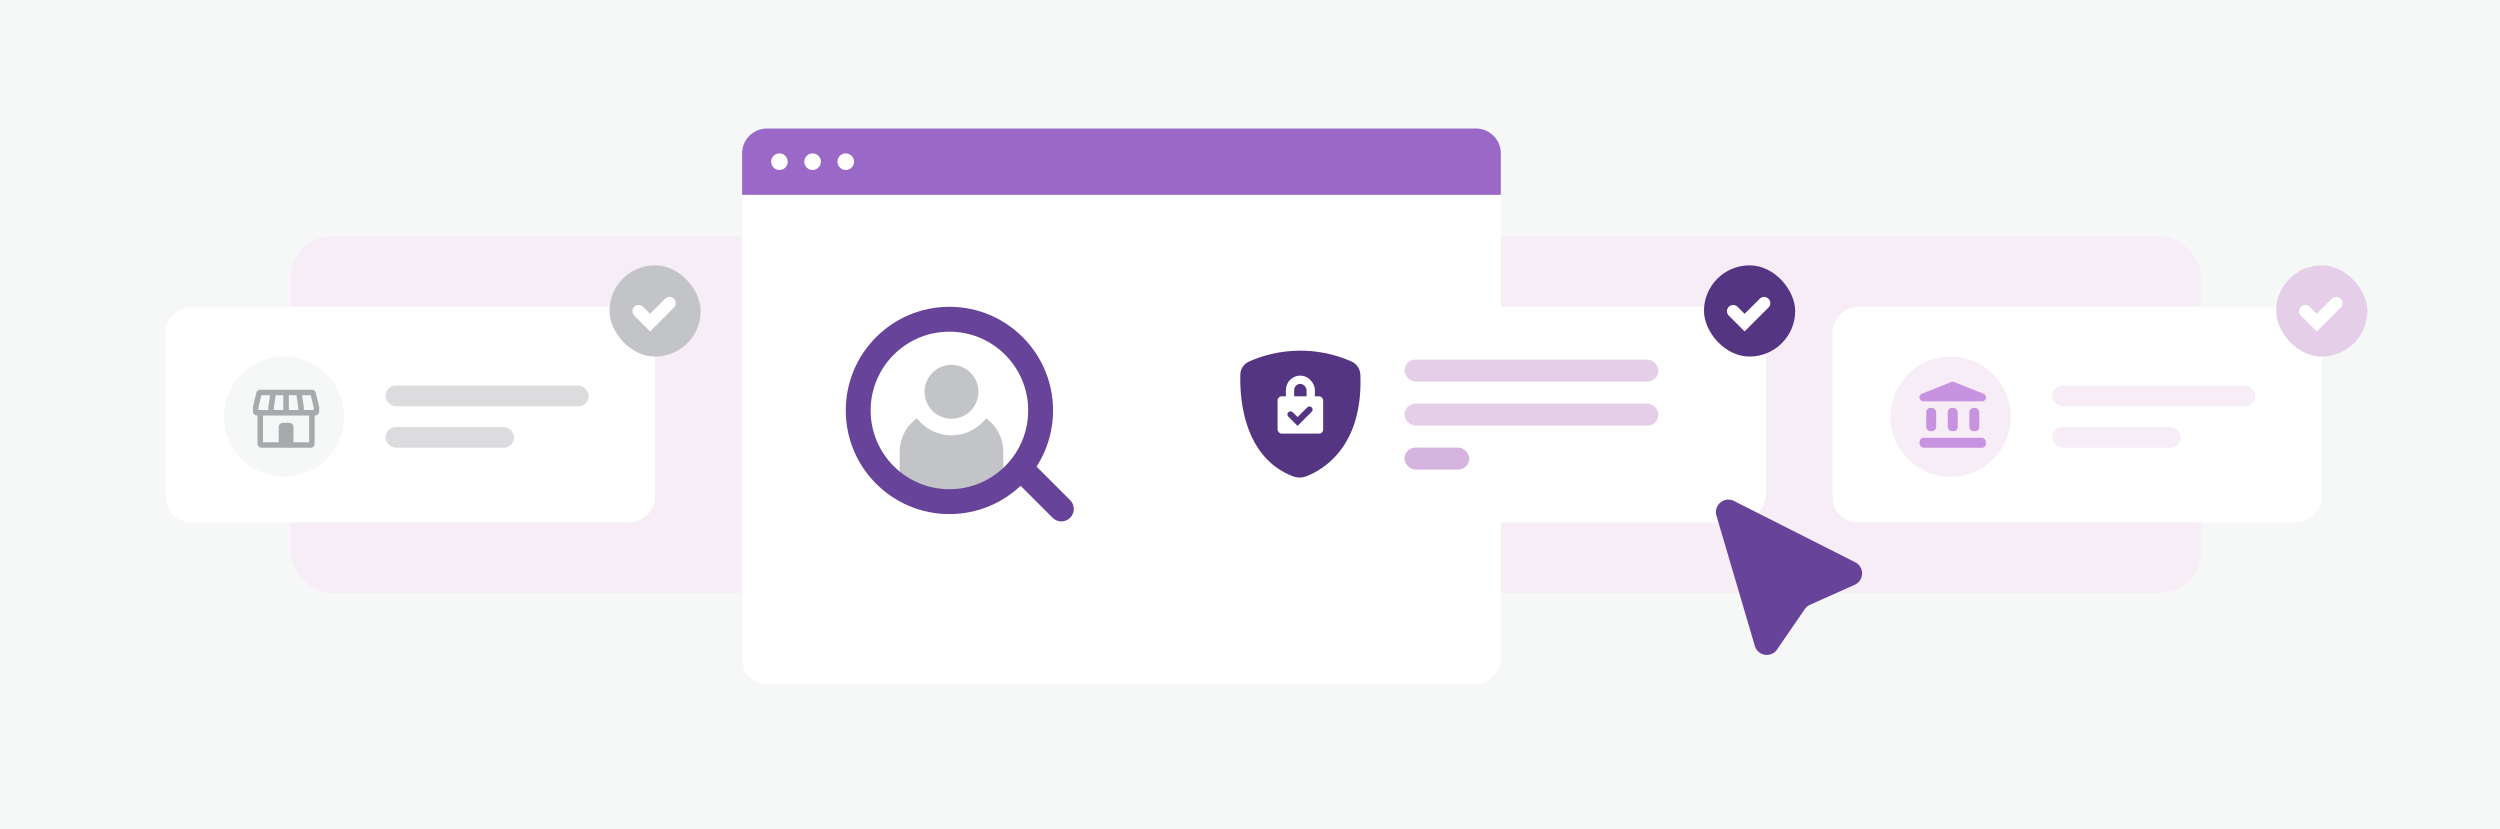 <svg xmlns="http://www.w3.org/2000/svg" width="603" height="200" fill="none" viewBox="0 0 603 200"><rect width="603" height="200" fill="#F6F7F7"/><rect width="461" height="86" x="70" y="57" fill="#F7EDF7" rx="10"/><g filter="url(#a)"><rect width="131" height="183" x="179" y="165" fill="#fff" rx="6" transform="rotate(-90 179 165)"/></g><path fill="#9A69C7" d="M179 47V37a6 6 0 0 1 6-6h171a6 6 0 0 1 6 6v10H179Z"/><circle cx="188" cy="39" r="2" fill="#fff"/><circle cx="196" cy="39" r="2" fill="#fff"/><circle cx="204" cy="39" r="2" fill="#fff"/><path fill="#C3C4C7" d="M217 109a10 10 0 0 1 10-10h5a10 10 0 0 1 10 10v7a4 4 0 0 1-4 4h-17a4 4 0 0 1-4-4v-7Z"/><circle cx="229.5" cy="94.5" r="8.5" fill="#C3C4C7" stroke="#fff" stroke-width="4"/><circle cx="229" cy="99" r="22" stroke="#674399" stroke-width="6"/><line x1="246.24" x2="256" y1="113" y2="122.76" stroke="#674399" stroke-linecap="round" stroke-width="6"/><g filter="url(#b)"><rect width="52" height="118" x="442" y="126" fill="#fff" rx="6" transform="rotate(-90 442 126)"/></g><rect width="49" height="5" x="495" y="93" fill="#F7EDF7" rx="2.5"/><rect width="31" height="5" x="495" y="103" fill="#F7EDF7" rx="2.5"/><circle cx="470.5" cy="100.5" r="14.5" fill="#F7EDF7"/><rect width="16" height="2.4" x="463" y="105.6" fill="#C792E0" rx="1"/><path fill="#C792E0" d="M471.37 92.15a1 1 0 0 0-.74 0l-7.03 2.81a.95.95 0 0 0 .35 1.84h14.1a.95.95 0 0 0 .35-1.84l-7.03-2.81Z"/><rect width="2.4" height="5.6" x="475" y="98.4" fill="#C792E0" rx="1"/><rect width="2.4" height="5.6" x="469.8" y="98.4" fill="#C792E0" rx="1"/><rect width="2.4" height="5.6" x="464.6" y="98.4" fill="#C792E0" rx="1"/><g filter="url(#c)"><rect width="22" height="22" x="549" y="64" fill="#E5CFE8" rx="11"/></g><path stroke="#fff" stroke-linecap="round" stroke-width="3" d="m563.5 73.12-4.7 4.7-2.76-2.76"/><g filter="url(#d)"><rect width="141" height="52.04" x="285" y="73.98" fill="#fff" rx="7.08"/><path fill="#533582" d="M301.24 87.22a3.5 3.5 0 0 0-2.07 3.13c-.15 5.48.64 19.8 12.58 24.49 1.07.42 2.25.46 3.32.04 3.99-1.53 13.7-7.07 13.05-24.44a3.65 3.65 0 0 0-2.15-3.25 30.51 30.51 0 0 0-24.73.03Z"/><rect width="5" height="7" x="311.15" y="91.59" stroke="#fff" stroke-width="2" rx="2.5"/><rect width="11" height="9" x="308.15" y="95.59" fill="#fff" rx="1"/><path stroke="#533582" stroke-linecap="round" stroke-width="1.5" d="m315.85 98.78-2.88 2.88-1.69-1.7"/><rect width="61.23" height="5.31" x="338.77" y="86.73" fill="#E5CFE8" rx="2.65"/><rect width="61.23" height="5.31" x="338.77" y="97.35" fill="#E5CFE8" rx="2.65"/><rect width="15.62" height="5.31" x="338.77" y="107.96" fill="#D6B4E0" rx="2.65"/></g><g filter="url(#e)"><rect width="22" height="22" x="411" y="64" fill="#533582" rx="11"/></g><path stroke="#fff" stroke-linecap="round" stroke-width="3" d="m425.5 73.12-4.7 4.7-2.76-2.76"/><g filter="url(#f)"><rect width="52" height="118" x="40" y="126" fill="#fff" rx="6" transform="rotate(-90 40 126)"/></g><rect width="49" height="5" x="93" y="93" fill="#DCDCDE" rx="2.5"/><rect width="31" height="5" x="93" y="103" fill="#DCDCDE" rx="2.5"/><circle cx="68.5" cy="100.5" r="14.5" fill="#F6F7F7"/><path fill="#A7AAAD" fill-rule="evenodd" d="M77 99.22a1 1 0 0 1-1 1H62a1 1 0 0 1-1-1v-1.07l.82-3.38a1 1 0 0 1 .97-.77H75.2a1 1 0 0 1 .97.77l.82 3.38v1.07Zm-2.05-3.89h-11.9l-.72 2.98v.58h13.34v-.58l-.72-2.98Z" clip-rule="evenodd"/><path fill="#A7AAAD" fill-rule="evenodd" d="M62.11 99.33h1.33v7.34h11.12v-7.34h1.33V107a1 1 0 0 1-1 1H63.1a1 1 0 0 1-1-1v-7.67Z" clip-rule="evenodd"/><path fill="#A7AAAD" d="M67.22 103a1 1 0 0 1 1-1h1.56a1 1 0 0 1 1 1v4.33h-3.56V103Z"/><path fill="#A7AAAD" fill-rule="evenodd" d="m65.23 94.79 1.32.2-.49 3.22-.04 1.15-1.33-.05.04-1.22.5-3.3ZM72.77 94.79l-1.32.2.49 3.22.04 1.15 1.33-.05-.04-1.22-.5-3.3ZM68.33 99.33V94.9h1.34v4.44h-1.34Z" clip-rule="evenodd"/><g filter="url(#g)"><rect width="22" height="22" x="147" y="64" fill="#C3C4C7" rx="11"/></g><path stroke="#fff" stroke-linecap="round" stroke-width="3" d="m161.5 73.12-4.7 4.7-2.76-2.76"/><path fill="#674399" d="M414 124.35a3 3 0 0 1 4.23-3.52l29.27 14.8a3 3 0 0 1-.13 5.41l-10.8 4.83a3 3 0 0 0-1.25 1.04l-6.7 9.76a3 3 0 0 1-5.35-.86L414 124.35Z"/><defs><filter id="a" width="247" height="195" x="147" y="2" color-interpolation-filters="sRGB" filterUnits="userSpaceOnUse"><feFlood flood-opacity="0" result="BackgroundImageFix"/><feColorMatrix in="SourceAlpha" result="hardAlpha" values="0 0 0 0 0 0 0 0 0 0 0 0 0 0 0 0 0 0 127 0"/><feOffset/><feGaussianBlur stdDeviation="16"/><feComposite in2="hardAlpha" operator="out"/><feColorMatrix values="0 0 0 0 0 0 0 0 0 0 0 0 0 0 0 0 0 0 0.1 0"/><feBlend in2="BackgroundImageFix" result="effect1_dropShadow_883_67514"/><feBlend in="SourceGraphic" in2="effect1_dropShadow_883_67514" result="shape"/></filter><filter id="b" width="182" height="116" x="410" y="42" color-interpolation-filters="sRGB" filterUnits="userSpaceOnUse"><feFlood flood-opacity="0" result="BackgroundImageFix"/><feColorMatrix in="SourceAlpha" result="hardAlpha" values="0 0 0 0 0 0 0 0 0 0 0 0 0 0 0 0 0 0 127 0"/><feOffset/><feGaussianBlur stdDeviation="16"/><feComposite in2="hardAlpha" operator="out"/><feColorMatrix values="0 0 0 0 0 0 0 0 0 0 0 0 0 0 0 0 0 0 0.1 0"/><feBlend in2="BackgroundImageFix" result="effect1_dropShadow_883_67514"/><feBlend in="SourceGraphic" in2="effect1_dropShadow_883_67514" result="shape"/></filter><filter id="c" width="86" height="86" x="517" y="32" color-interpolation-filters="sRGB" filterUnits="userSpaceOnUse"><feFlood flood-opacity="0" result="BackgroundImageFix"/><feColorMatrix in="SourceAlpha" result="hardAlpha" values="0 0 0 0 0 0 0 0 0 0 0 0 0 0 0 0 0 0 127 0"/><feOffset/><feGaussianBlur stdDeviation="16"/><feComposite in2="hardAlpha" operator="out"/><feColorMatrix values="0 0 0 0 0 0 0 0 0 0 0 0 0 0 0 0 0 0 0.1 0"/><feBlend in2="BackgroundImageFix" result="effect1_dropShadow_883_67514"/><feBlend in="SourceGraphic" in2="effect1_dropShadow_883_67514" result="shape"/></filter><filter id="d" width="176.39" height="87.43" x="267.31" y="56.29" color-interpolation-filters="sRGB" filterUnits="userSpaceOnUse"><feFlood flood-opacity="0" result="BackgroundImageFix"/><feColorMatrix in="SourceAlpha" result="hardAlpha" values="0 0 0 0 0 0 0 0 0 0 0 0 0 0 0 0 0 0 127 0"/><feOffset/><feGaussianBlur stdDeviation="8.85"/><feColorMatrix values="0 0 0 0 0 0 0 0 0 0 0 0 0 0 0 0 0 0 0.1 0"/><feBlend in2="BackgroundImageFix" result="effect1_dropShadow_883_67514"/><feBlend in="SourceGraphic" in2="effect1_dropShadow_883_67514" result="shape"/></filter><filter id="e" width="86" height="86" x="379" y="32" color-interpolation-filters="sRGB" filterUnits="userSpaceOnUse"><feFlood flood-opacity="0" result="BackgroundImageFix"/><feColorMatrix in="SourceAlpha" result="hardAlpha" values="0 0 0 0 0 0 0 0 0 0 0 0 0 0 0 0 0 0 127 0"/><feOffset/><feGaussianBlur stdDeviation="16"/><feComposite in2="hardAlpha" operator="out"/><feColorMatrix values="0 0 0 0 0 0 0 0 0 0 0 0 0 0 0 0 0 0 0.1 0"/><feBlend in2="BackgroundImageFix" result="effect1_dropShadow_883_67514"/><feBlend in="SourceGraphic" in2="effect1_dropShadow_883_67514" result="shape"/></filter><filter id="f" width="182" height="116" x="8" y="42" color-interpolation-filters="sRGB" filterUnits="userSpaceOnUse"><feFlood flood-opacity="0" result="BackgroundImageFix"/><feColorMatrix in="SourceAlpha" result="hardAlpha" values="0 0 0 0 0 0 0 0 0 0 0 0 0 0 0 0 0 0 127 0"/><feOffset/><feGaussianBlur stdDeviation="16"/><feComposite in2="hardAlpha" operator="out"/><feColorMatrix values="0 0 0 0 0 0 0 0 0 0 0 0 0 0 0 0 0 0 0.1 0"/><feBlend in2="BackgroundImageFix" result="effect1_dropShadow_883_67514"/><feBlend in="SourceGraphic" in2="effect1_dropShadow_883_67514" result="shape"/></filter><filter id="g" width="86" height="86" x="115" y="32" color-interpolation-filters="sRGB" filterUnits="userSpaceOnUse"><feFlood flood-opacity="0" result="BackgroundImageFix"/><feColorMatrix in="SourceAlpha" result="hardAlpha" values="0 0 0 0 0 0 0 0 0 0 0 0 0 0 0 0 0 0 127 0"/><feOffset/><feGaussianBlur stdDeviation="16"/><feComposite in2="hardAlpha" operator="out"/><feColorMatrix values="0 0 0 0 0 0 0 0 0 0 0 0 0 0 0 0 0 0 0.1 0"/><feBlend in2="BackgroundImageFix" result="effect1_dropShadow_883_67514"/><feBlend in="SourceGraphic" in2="effect1_dropShadow_883_67514" result="shape"/></filter></defs></svg>